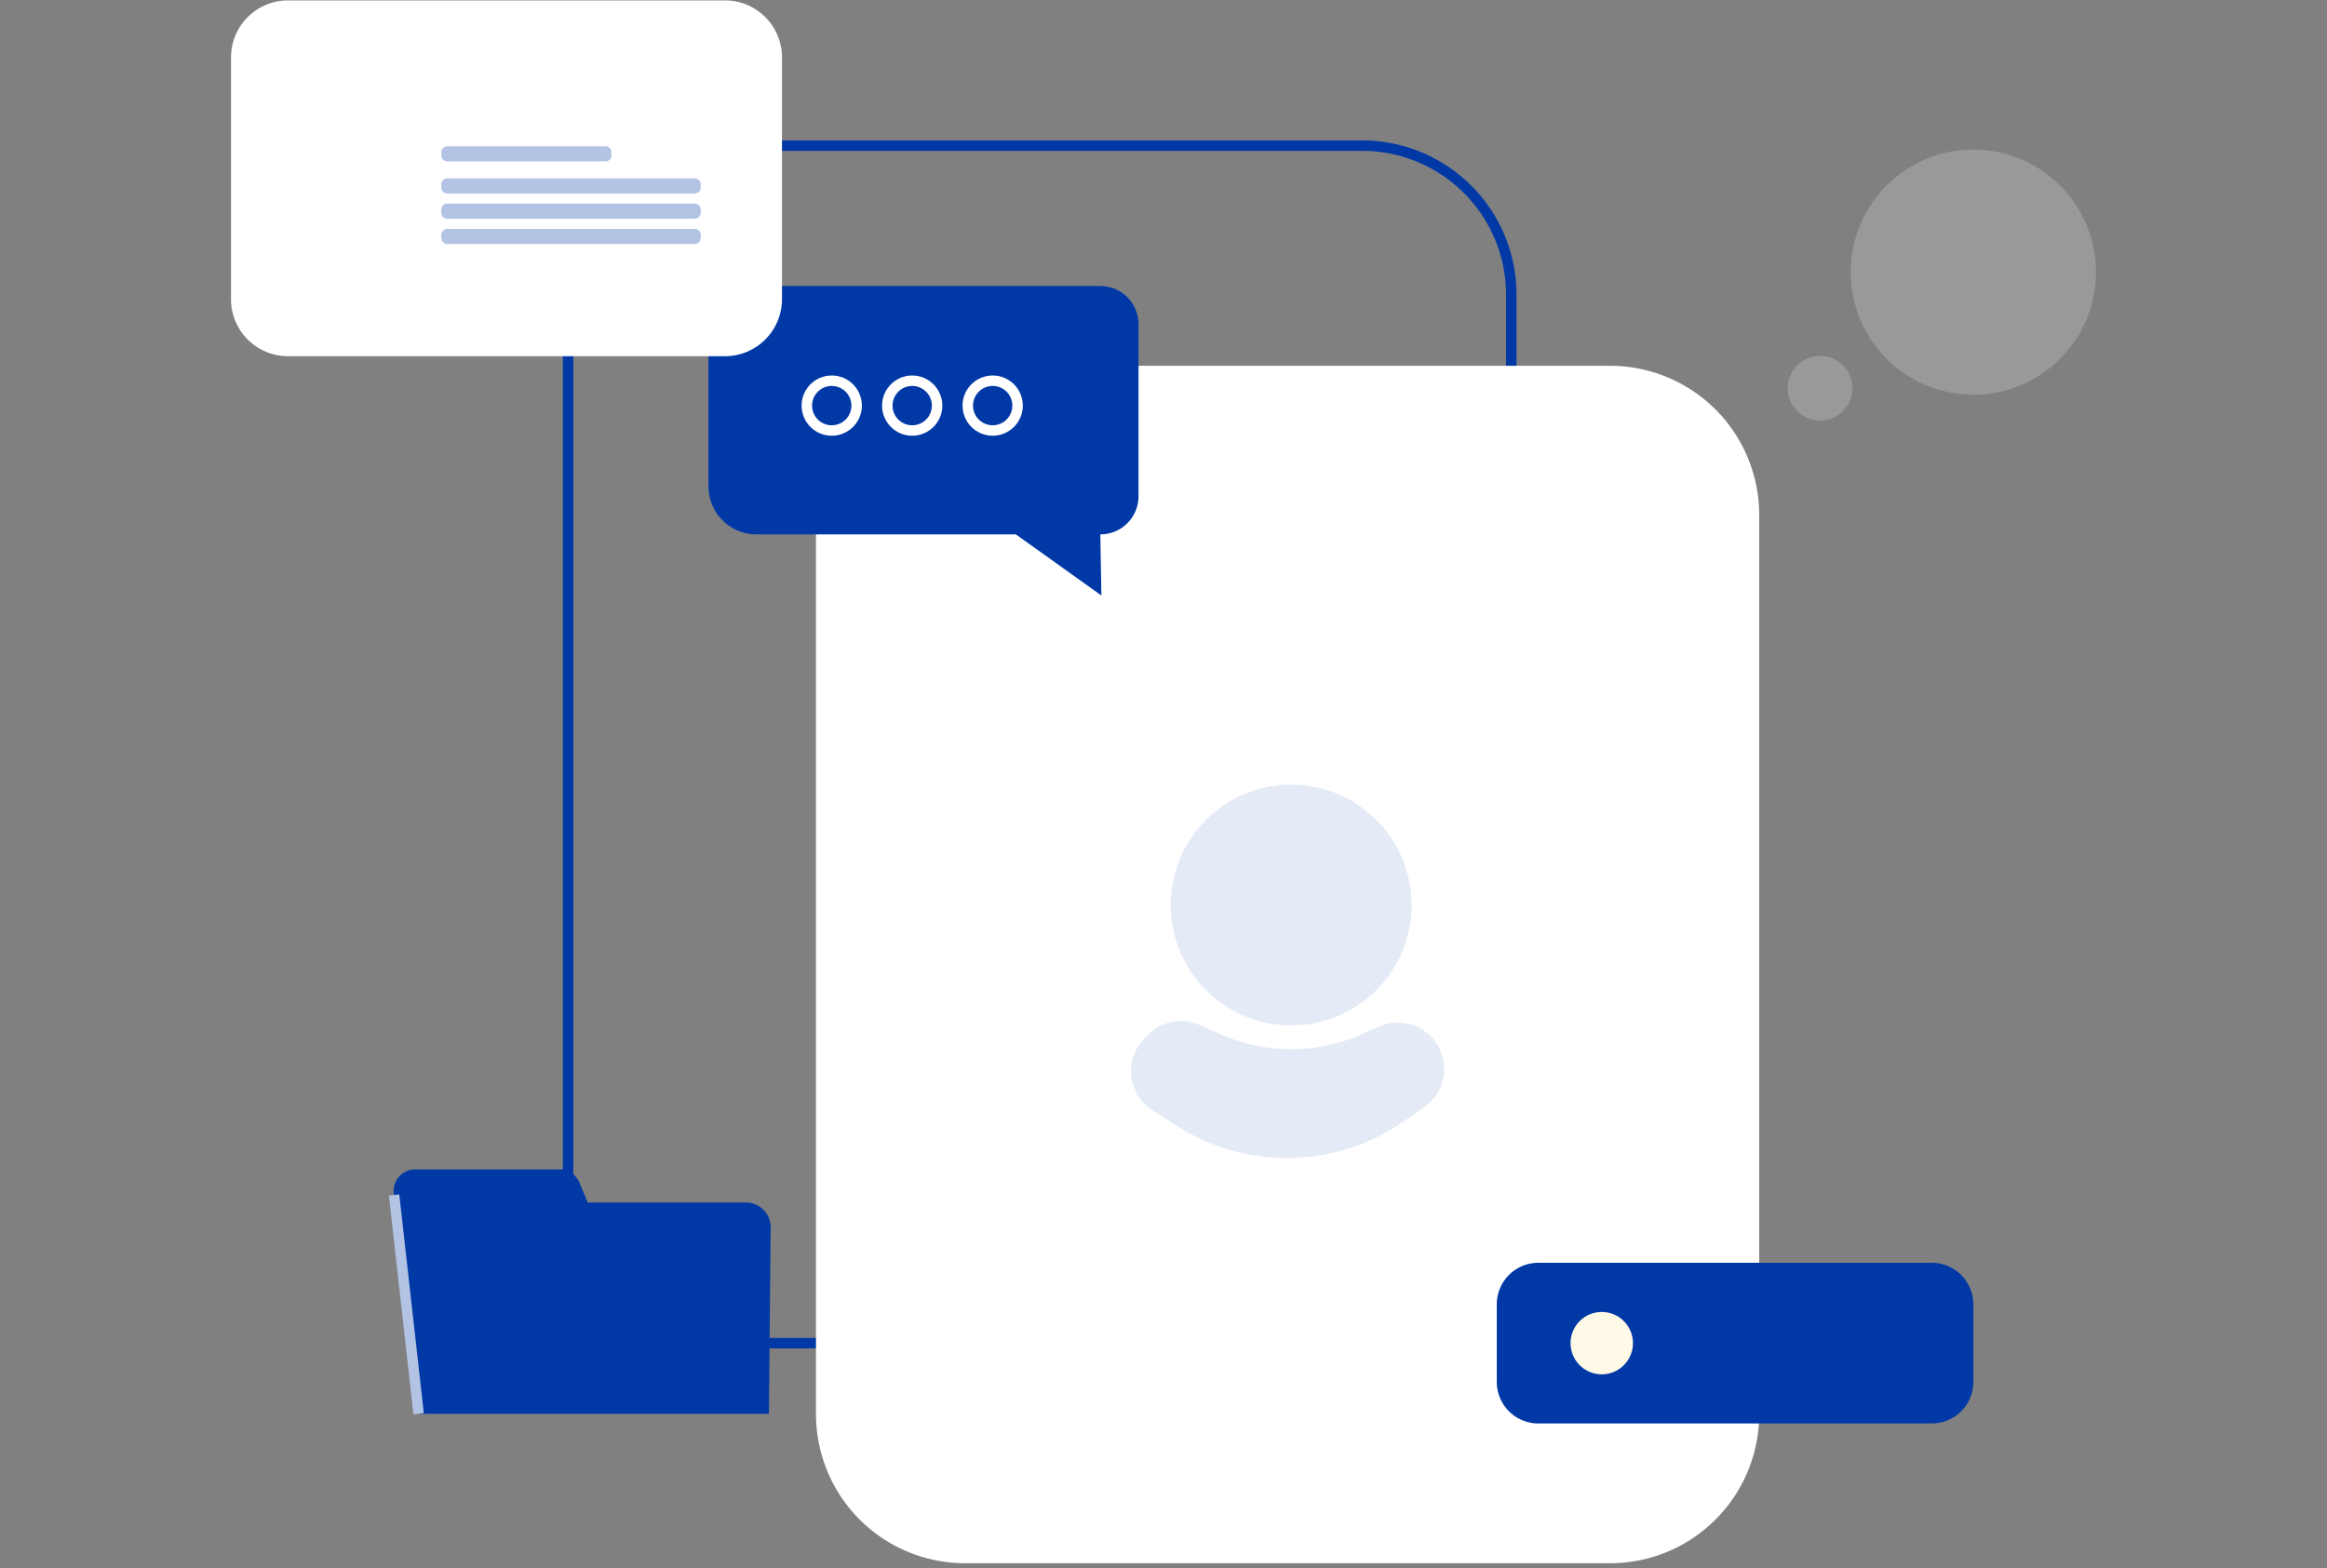 <svg xmlns="http://www.w3.org/2000/svg" width="445" height="300" viewBox="0 0 445 300">
  <rect x="0" y="0" width="445" height="300" fill="#808080" stroke="none"/>
  <g id="Group_29999" data-name="Group 29999" transform="translate(-830 -109)">
    <g id="object_12" transform="translate(611.882 -193.51)">
      <path id="Path_108359" data-name="Path 108359" d="M520.564,575.678H397.25a28.527,28.527,0,0,1-28.53-28.53v-172a28.527,28.527,0,0,1,28.53-28.53H520.564a28.527,28.527,0,0,1,28.53,28.53v172A28.535,28.535,0,0,1,520.564,575.678Z" transform="translate(-41.967 -16.25)" fill="none" stroke="#0039a6" stroke-width="2"/>
      <circle id="Ellipse_4601" data-name="Ellipse 4601" cx="8.337" cy="8.337" r="8.337" transform="translate(527.313 376.522)"/>
      <circle id="Ellipse_4602" data-name="Ellipse 4602" cx="6.19" cy="6.19" r="6.19" transform="translate(559.986 370.581)" fill="rgba(255,255,255,0.2)"/>
      <g id="Eliment_2_8_" transform="translate(374.162 372.479)">
        <path id="Path_108360" data-name="Path 108360" d="M595.624,642.342H472.31a28.527,28.527,0,0,1-28.53-28.53V441.82a28.527,28.527,0,0,1,28.53-28.53H595.624a28.527,28.527,0,0,1,28.53,28.53v172A28.53,28.53,0,0,1,595.624,642.342Z" transform="translate(-443.78 -413.29)" fill="#fff"/>
        <circle id="Ellipse_4603" data-name="Ellipse 4603" cx="50.535" cy="50.535" r="50.535" transform="translate(40.334 57.729)" fill="#fff"/>
        <circle id="Ellipse_4604" data-name="Ellipse 4604" cx="23.035" cy="23.035" r="23.035" transform="translate(67.834 80.107)" fill="#e5ebf6"/>
        <path id="Path_108361" data-name="Path 108361" d="M541.751,615.006l.676-.676a8.884,8.884,0,0,1,9.9-1.838l3.954,1.756a33.232,33.232,0,0,0,27,0l3.265-1.453a8.888,8.888,0,0,1,10.554,2.571h0a8.89,8.89,0,0,1-1.882,12.866l-3.979,2.754a39.118,39.118,0,0,1-43.417.745l-4.6-2.956A8.9,8.9,0,0,1,541.751,615.006Z" transform="translate(-478.912 -486.392)" fill="#e5ebf6"/>
      </g>
      <g id="Eliment_1_8_" transform="translate(504.354 544.055)">
        <path id="Path_108362" data-name="Path 108362" d="M733.092,715.68h-75.23a7.955,7.955,0,0,1-7.952-7.952V692.892a7.955,7.955,0,0,1,7.952-7.952h75.23a7.955,7.955,0,0,1,7.952,7.952v14.836A7.951,7.951,0,0,1,733.092,715.68Z" transform="translate(-649.91 -684.94)" fill="#0039a6"/>
        <circle id="Ellipse_4605" data-name="Ellipse 4605" cx="5.969" cy="5.969" r="5.969" transform="translate(14.104 9.405)" fill="#fff9e7"/>
      </g>
      <circle id="Ellipse_4606" data-name="Ellipse 4606" cx="23.452" cy="23.452" r="23.452" transform="translate(572.037 331.109)" fill="#fff" opacity="0.2"/>
      <g id="Eliment_4_10_" transform="translate(353.609 357.22)">
        <path id="Path_108364" data-name="Path 108364" d="M486.167,436.639h0l.2,11.685-16.352-11.685H420.4a9.164,9.164,0,0,1-9.165-9.165v-29.18a9.164,9.164,0,0,1,9.165-9.165h65.763a7.308,7.308,0,0,1,7.308,7.308v32.894A7.3,7.3,0,0,1,486.167,436.639Z" transform="translate(-411.24 -389.13)" fill="#0039a6"/>
        <circle id="Ellipse_4607" data-name="Ellipse 4607" cx="4.762" cy="4.762" r="4.762" transform="translate(49.581 18.114)" fill="none" stroke="#fff" stroke-width="2"/>
        <circle id="Ellipse_4608" data-name="Ellipse 4608" cx="4.762" cy="4.762" r="4.762" transform="translate(34.189 18.114)" fill="none" stroke="#fff" stroke-width="2"/>
        <circle id="Ellipse_4609" data-name="Ellipse 4609" cx="4.762" cy="4.762" r="4.762" transform="translate(18.803 18.114)" fill="none" stroke="#fff" stroke-width="2"/>
      </g>
      <g id="Eliment_3_9_" transform="translate(293.402 526.197)">
        <path id="Path_108366" data-name="Path 108366" d="M316.784,633.937l.5,2.432,3.411,35.383h66.982L388,636.634a4.78,4.78,0,0,0-4.75-5.312H353.019l-1.573-3.783a4.117,4.117,0,0,0-3.8-2.539H320.03a4.113,4.113,0,0,0-4.036,4.908Z" transform="translate(-315.916 -625)" fill="#0039a6"/>
        <line id="Line_9548" data-name="Line 9548" x1="4.693" y1="41.85" transform="translate(0.078 4.895)" fill="#ffd26e" stroke="#b2c3e4" stroke-width="2"/>
      </g>
      <g id="Eliment_3_1_" transform="translate(262.296 302.587)">
        <path id="Path_107556" data-name="Path 107556" d="M682.364,756.921H598.819a10.907,10.907,0,0,1-10.909-10.909V699.769a10.907,10.907,0,0,1,10.909-10.909h83.545a10.907,10.907,0,0,1,10.909,10.909v46.242A10.915,10.915,0,0,1,682.364,756.921Z" transform="translate(-587.91 -688.86)" fill="#fff"/>
        <path id="Path_107557" data-name="Path 107557" d="M680.743,734.4H650.5a1.142,1.142,0,0,1-1.145-1.145v-.6a1.142,1.142,0,0,1,1.145-1.145h30.248a1.142,1.142,0,0,1,1.145,1.145v.6A1.142,1.142,0,0,1,680.743,734.4Z" transform="translate(-609.142 -703.598)" fill="#b2c3e4"/>
        <path id="Path_107558" data-name="Path 107558" d="M697.817,743.763H650.5a1.142,1.142,0,0,1-1.145-1.145v-.6a1.142,1.142,0,0,1,1.145-1.145h47.322a1.142,1.142,0,0,1,1.145,1.145v.6A1.142,1.142,0,0,1,697.817,743.763Z" transform="translate(-609.142 -706.833)" fill="#b2c3e4"/>
        <path id="Path_107559" data-name="Path 107559" d="M697.817,751.143H650.5A1.142,1.142,0,0,1,649.35,750v-.6a1.142,1.142,0,0,1,1.145-1.145h47.322a1.142,1.142,0,0,1,1.145,1.145v.6A1.138,1.138,0,0,1,697.817,751.143Z" transform="translate(-609.142 -709.383)" fill="#b2c3e4"/>
        <path id="Path_107560" data-name="Path 107560" d="M697.817,758.533H650.5a1.142,1.142,0,0,1-1.145-1.145v-.6a1.142,1.142,0,0,1,1.145-1.145h47.322a1.142,1.142,0,0,1,1.145,1.145v.6A1.142,1.142,0,0,1,697.817,758.533Z" transform="translate(-609.142 -711.937)" fill="#b2c3e4"/>
      </g>
    </g>
    <rect id="Rectangle_57061" data-name="Rectangle 57061" width="445" height="300" transform="translate(830 109)" fill="none"/>
  </g>
</svg>
